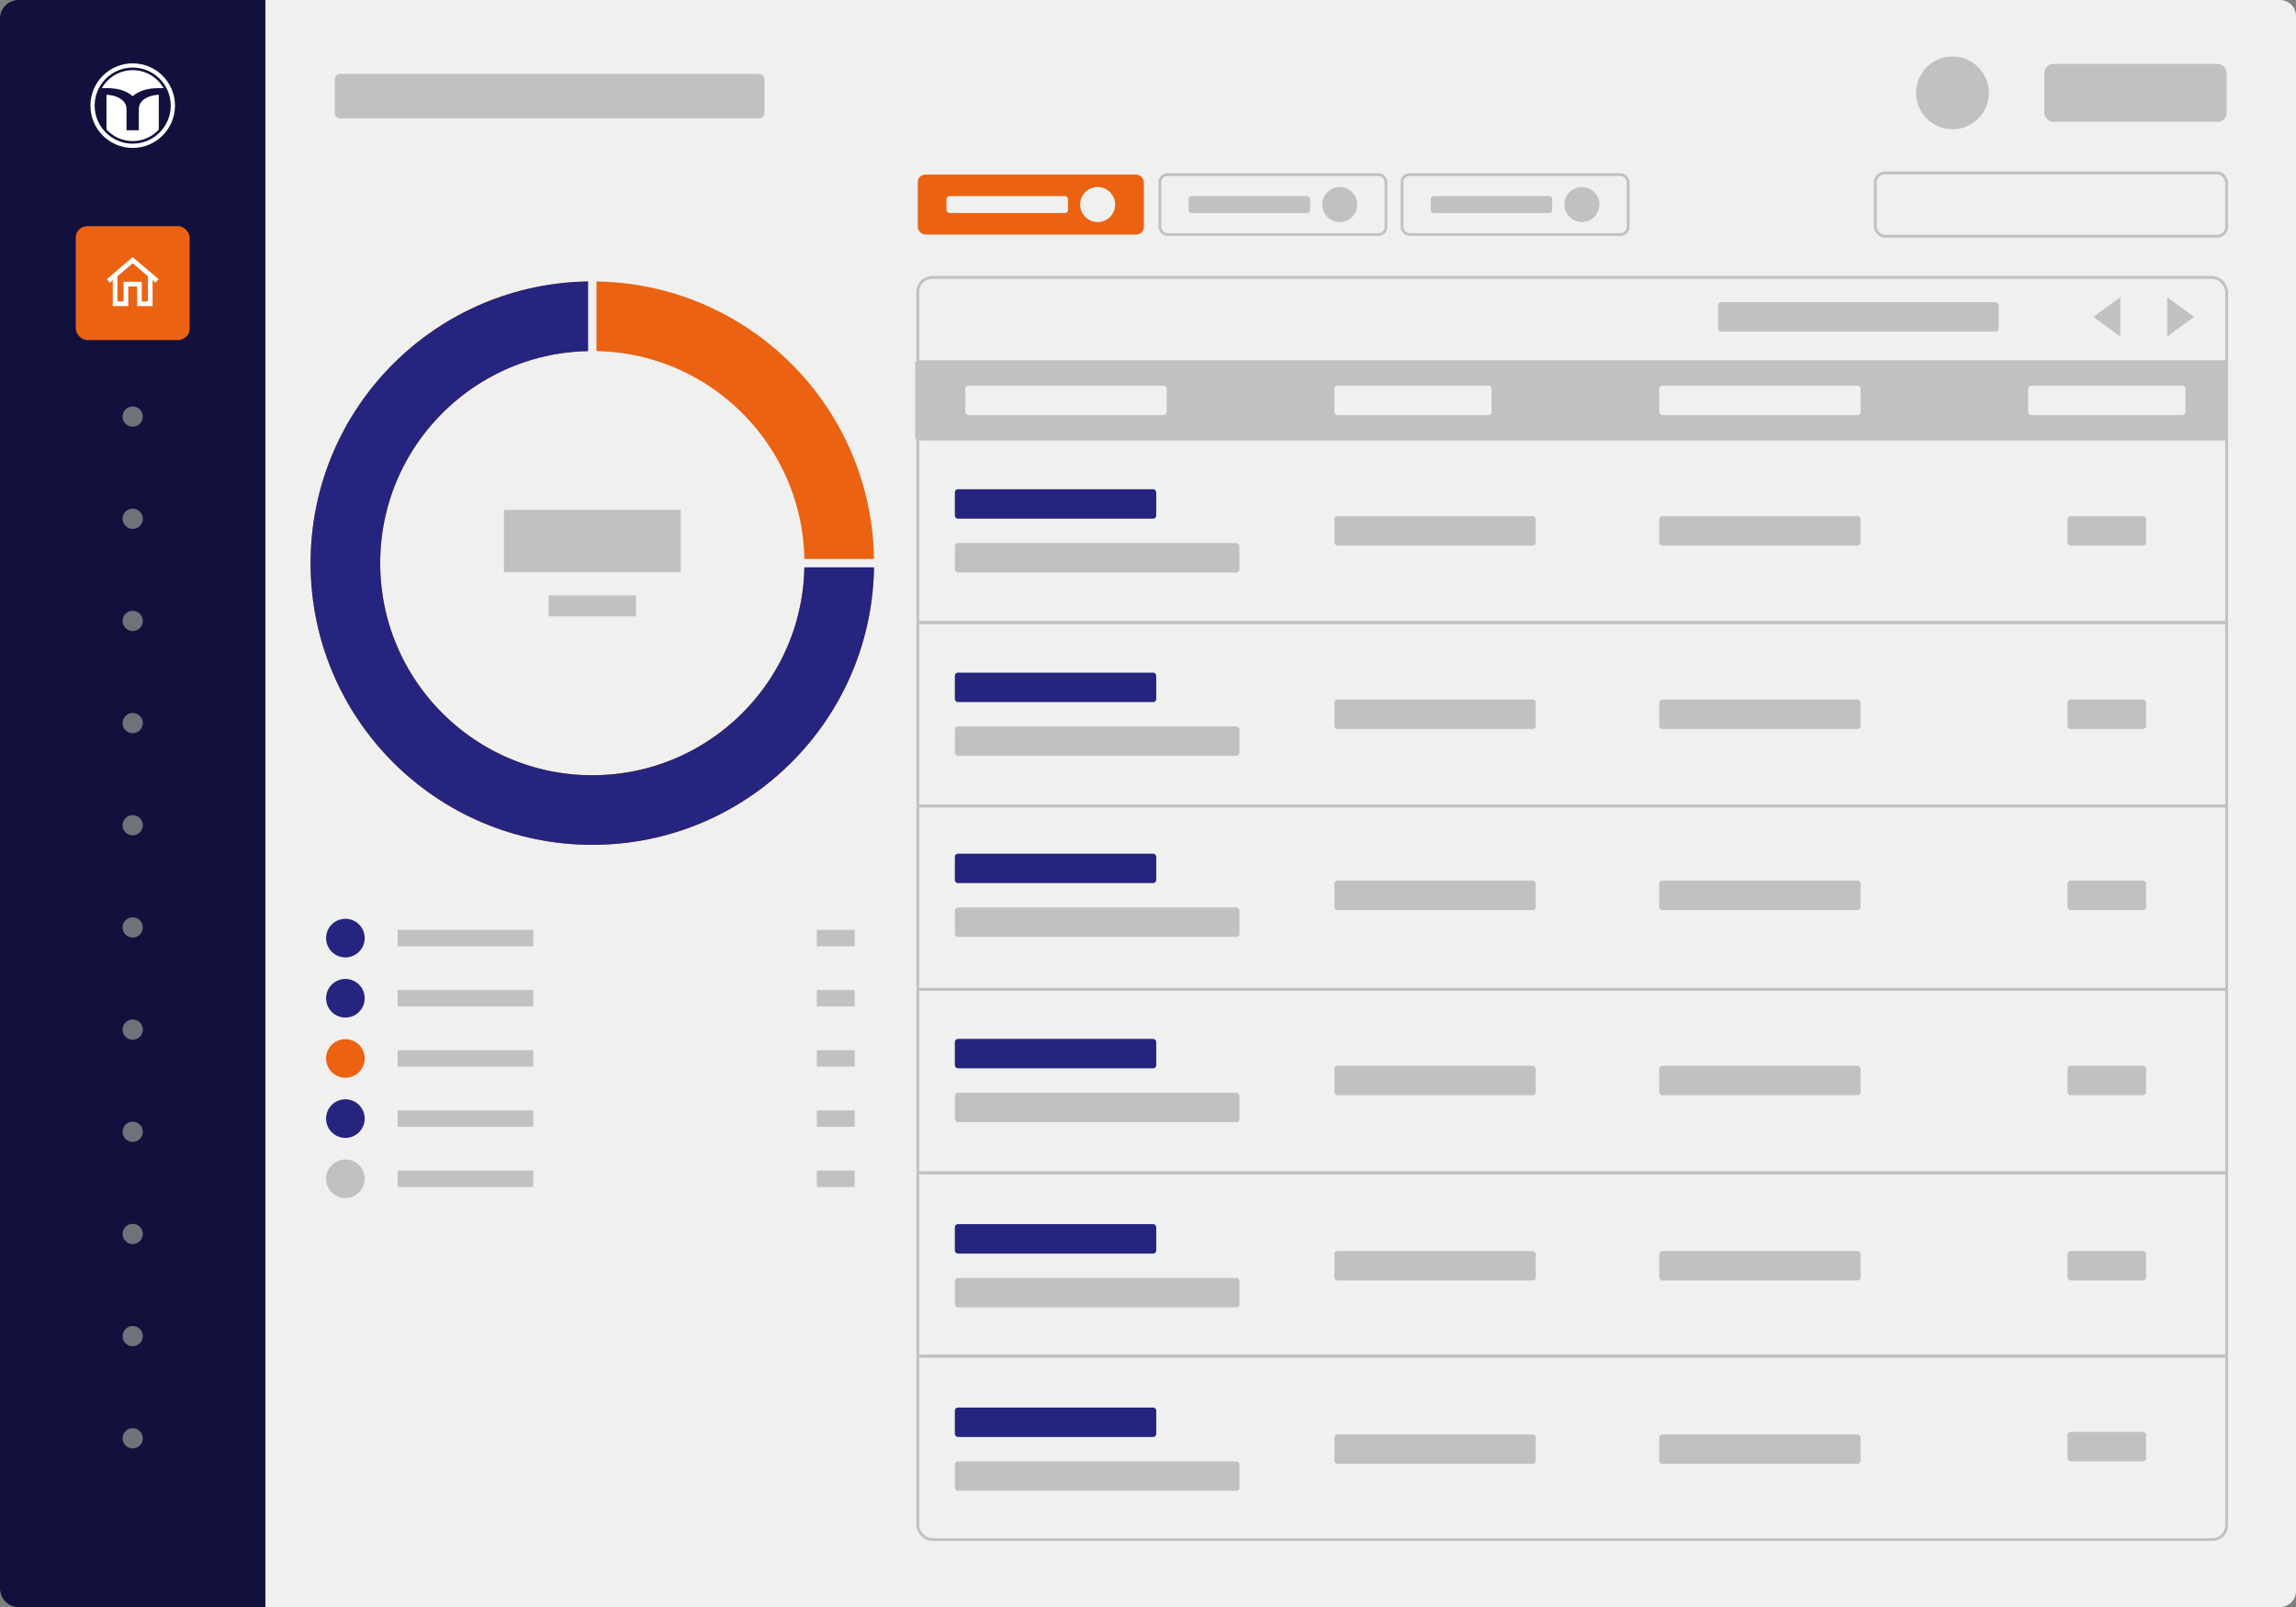 <?xml version="1.0" encoding="UTF-8"?><svg xmlns="http://www.w3.org/2000/svg" viewBox="0 0 1227.22 859.09"><rect x="0" y="0" width="1227.22" height="859.09" fill="#808080" stroke="none"/><defs><style>.cls-1{fill-rule:evenodd;}.cls-1,.cls-2{fill:#fff;}.cls-3{fill:#25247f;}.cls-4{stroke:#c2c1c0;stroke-width:1.5px;}.cls-4,.cls-5,.cls-6,.cls-7,.cls-8{fill:none;stroke-miterlimit:10;}.cls-9{fill:#eb6213;}.cls-5{stroke:#fff;stroke-width:2.5px;}.cls-10{fill:#c2c1c0;}.cls-11{fill:#f0f0ee;}.cls-6{stroke:#25247f;}.cls-6,.cls-7{stroke-width:37.21px;}.cls-12{fill:#12113d;}.cls-7{stroke:#eb6213;}.cls-13{fill:#6d7379;}.cls-8{stroke:#f0f0ee;stroke-width:4.47px;}</style></defs><g id="Backgrounds"><path class="cls-12" d="M9.94,0h131.91v859.09H9.94c-5.49,0-9.94-4.45-9.94-9.94V9.94C0,4.45,4.45,0,9.94,0Z"/><path class="cls-2" d="M70.93,33.87c-12.48,0-22.6,10.12-22.6,22.6s10.12,22.6,22.6,22.6,22.6-10.12,22.6-22.6-10.12-22.6-22.6-22.6ZM70.93,76.8c-11.23,0-20.34-9.11-20.34-20.34s9.11-20.34,20.34-20.34,20.34,9.11,20.34,20.34-9.11,20.34-20.34,20.34Z"/><path class="cls-1" d="M70.93,37.51c7.07,0,13.23,3.87,16.49,9.6h-2.64c-5.94,0-10.55,1.44-13.85,4.31-3.3-2.88-7.91-4.31-13.85-4.31h-2.64c3.26-5.73,9.42-9.6,16.49-9.6h0ZM84.89,69.28c-3.47,3.78-8.44,6.14-13.97,6.14s-10.54-2.39-14.01-6.19v-18.57c2.69.08,5.04.7,7.04,1.87,2.45,1.43,3.68,3.39,3.68,5.88v11.24h6.57v-11.24c0-2.47,1.21-4.43,3.64-5.88,2.03-1.17,4.38-1.79,7.04-1.87v18.61h0Z"/><circle class="cls-13" cx="70.93" cy="222.69" r="5.41"/><circle class="cls-13" cx="70.93" cy="277.31" r="5.41"/><circle class="cls-13" cx="70.93" cy="331.93" r="5.41"/><circle class="cls-13" cx="70.93" cy="386.55" r="5.41"/><circle class="cls-13" cx="70.93" cy="441.16" r="5.41"/><circle class="cls-13" cx="70.93" cy="495.78" r="5.41"/><circle class="cls-13" cx="70.93" cy="550.4" r="5.41"/><circle class="cls-13" cx="70.93" cy="605.02" r="5.41"/><circle class="cls-13" cx="70.93" cy="659.64" r="5.41"/><circle class="cls-13" cx="70.93" cy="714.25" r="5.41"/><circle class="cls-13" cx="70.93" cy="768.87" r="5.41"/><rect class="cls-9" x="40.48" y="120.88" width="60.9" height="60.9" rx="6.18" ry="6.18"/><polyline class="cls-5" points="61.53 146.48 61.53 162.38 67.32 162.38 67.32 151.88 74.53 151.88 74.53 162.38 80.32 162.38 80.32 146.48"/><polyline class="cls-5" points="57.92 150.14 70.93 139.1 83.93 150.14"/><path class="cls-11" d="M141.85,0h1076.81C1223.39,0,1227.22,3.84,1227.22,8.56v841.97c0,4.72-3.84,8.56-8.56,8.56H141.85V0h0Z"/><circle class="cls-10" cx="1043.6" cy="49.65" r="19.46"/><rect class="cls-10" x="1092.7" y="34.17" width="97.45" height="30.96" rx="4.72" ry="4.72"/><rect class="cls-10" x="178.93" y="39.51" width="229.66" height="23.82" rx="2.87" ry="2.87"/></g><g id="Graphics"><rect class="cls-10" x="489.19" y="193.34" width="700.95" height="41.41"/><circle class="cls-7" cx="316.59" cy="301.04" r="131.98"/><rect class="cls-10" x="293.23" y="318.28" width="46.73" height="11.22"/><rect class="cls-10" x="269.35" y="272.58" width="94.49" height="33.3"/><path class="cls-6" d="M448.57,301.04c0,72.89-59.09,131.98-131.98,131.98s-131.98-59.09-131.98-131.98,59.09-131.98,131.98-131.98"/><line class="cls-8" x1="478.82" y1="301.04" x2="415.38" y2="301.04"/><line class="cls-8" x1="316.59" y1="202.63" x2="316.59" y2="139.19"/><rect class="cls-4" x="490.57" y="148.29" width="699.57" height="674.75" rx="7.74" ry="7.74"/><line class="cls-4" x1="490.57" y1="193.34" x2="1190.15" y2="193.34"/><polygon class="cls-10" points="1133.28 158.87 1118.93 169.39 1133.28 179.9 1133.28 158.87"/><polygon class="cls-10" points="1158.37 179.9 1172.71 169.39 1158.37 158.87 1158.37 179.9"/><rect class="cls-10" x="918.34" y="161.52" width="150" height="15.73" rx="1.62" ry="1.62"/><rect class="cls-11" x="515.97" y="206.18" width="107.64" height="15.73" rx="1.62" ry="1.62"/><rect class="cls-10" x="713.22" y="275.91" width="107.64" height="15.73" rx="1.62" ry="1.62"/><rect class="cls-10" x="886.85" y="275.91" width="107.64" height="15.73" rx="1.62" ry="1.62"/><rect class="cls-10" x="1105.1" y="275.91" width="42.01" height="15.73" rx="1.62" ry="1.62"/><rect class="cls-3" x="510.37" y="261.53" width="107.64" height="15.73" rx="1.62" ry="1.62"/><rect class="cls-10" x="510.37" y="290.29" width="152.11" height="15.73" rx="1.62" ry="1.62"/><rect class="cls-11" x="886.85" y="206.18" width="107.64" height="15.73" rx="1.62" ry="1.62"/><rect class="cls-11" x="713.22" y="206.18" width="84.02" height="15.73" rx="1.62" ry="1.62"/><rect class="cls-11" x="1084.09" y="206.18" width="84.02" height="15.73" rx="1.62" ry="1.62"/><rect class="cls-4" x="1002.36" y="92.43" width="187.78" height="33.85" rx="5.09" ry="5.09"/><rect class="cls-9" x="490.57" y="93.35" width="120.83" height="32.01" rx="3.97" ry="3.97"/><rect class="cls-4" x="619.98" y="93.35" width="120.83" height="32.01" rx="3.97" ry="3.97"/><rect class="cls-4" x="749.39" y="93.35" width="120.83" height="32.01" rx="3.97" ry="3.97"/><circle class="cls-3" cx="184.61" cy="501.48" r="10.32"/><rect class="cls-10" x="212.55" y="497.07" width="72.49" height="8.8"/><rect class="cls-10" x="436.6" y="497.07" width="20.27" height="8.8"/><circle class="cls-3" cx="184.61" cy="533.64" r="10.32"/><rect class="cls-10" x="212.55" y="529.24" width="72.49" height="8.8"/><rect class="cls-10" x="436.6" y="529.24" width="20.27" height="8.8"/><circle class="cls-9" cx="184.61" cy="565.81" r="10.32"/><rect class="cls-10" x="212.55" y="561.41" width="72.49" height="8.8"/><rect class="cls-10" x="436.6" y="561.41" width="20.27" height="8.8"/><circle class="cls-3" cx="184.61" cy="597.97" r="10.32"/><rect class="cls-10" x="212.55" y="593.57" width="72.49" height="8.8"/><rect class="cls-10" x="436.6" y="593.57" width="20.27" height="8.8"/><circle class="cls-10" cx="184.61" cy="630.14" r="10.32"/><rect class="cls-10" x="212.55" y="625.74" width="72.49" height="8.8"/><rect class="cls-10" x="436.6" y="625.74" width="20.27" height="8.8"/><line class="cls-4" x1="490.57" y1="332.79" x2="1190.15" y2="332.79"/><line class="cls-4" x1="490.57" y1="234.74" x2="1190.15" y2="234.74"/><rect class="cls-10" x="713.22" y="373.95" width="107.64" height="15.73" rx="1.62" ry="1.62"/><rect class="cls-10" x="886.85" y="373.95" width="107.64" height="15.73" rx="1.62" ry="1.62"/><rect class="cls-10" x="1105.1" y="373.95" width="42.01" height="15.73" rx="1.62" ry="1.62"/><rect class="cls-3" x="510.37" y="359.58" width="107.64" height="15.73" rx="1.62" ry="1.62"/><rect class="cls-10" x="510.37" y="388.33" width="152.11" height="15.73" rx="1.62" ry="1.62"/><line class="cls-4" x1="490.57" y1="430.84" x2="1190.15" y2="430.84"/><line class="cls-4" x1="490.57" y1="332.79" x2="1190.15" y2="332.79"/><rect class="cls-10" x="713.22" y="470.73" width="107.64" height="15.73" rx="1.62" ry="1.62"/><rect class="cls-10" x="886.85" y="470.73" width="107.64" height="15.73" rx="1.62" ry="1.62"/><rect class="cls-10" x="1105.1" y="470.73" width="42.01" height="15.73" rx="1.62" ry="1.62"/><rect class="cls-3" x="510.37" y="456.35" width="107.64" height="15.73" rx="1.62" ry="1.62"/><rect class="cls-10" x="510.37" y="485.11" width="152.11" height="15.73" rx="1.62" ry="1.62"/><line class="cls-4" x1="490.57" y1="528.89" x2="1190.15" y2="528.89"/><line class="cls-4" x1="490.57" y1="430.84" x2="1190.15" y2="430.84"/><rect class="cls-10" x="713.22" y="569.74" width="107.64" height="15.73" rx="1.62" ry="1.62"/><rect class="cls-10" x="886.85" y="569.74" width="107.64" height="15.73" rx="1.62" ry="1.62"/><rect class="cls-10" x="1105.1" y="569.74" width="42.01" height="15.73" rx="1.62" ry="1.62"/><rect class="cls-3" x="510.37" y="555.37" width="107.64" height="15.73" rx="1.62" ry="1.62"/><rect class="cls-10" x="510.37" y="584.12" width="152.11" height="15.73" rx="1.62" ry="1.62"/><line class="cls-4" x1="490.57" y1="626.94" x2="1190.15" y2="626.94"/><line class="cls-4" x1="490.57" y1="528.89" x2="1190.15" y2="528.89"/><rect class="cls-10" x="713.22" y="668.76" width="107.64" height="15.73" rx="1.62" ry="1.62"/><rect class="cls-10" x="886.85" y="668.76" width="107.64" height="15.73" rx="1.62" ry="1.62"/><rect class="cls-10" x="886.85" y="766.81" width="107.64" height="15.73" rx="1.62" ry="1.62"/><rect class="cls-10" x="1105.1" y="668.76" width="42.01" height="15.73" rx="1.62" ry="1.62"/><rect class="cls-10" x="1105.1" y="765.46" width="42.01" height="15.73" rx="1.62" ry="1.62"/><rect class="cls-3" x="510.37" y="654.38" width="107.64" height="15.73" rx="1.62" ry="1.62"/><rect class="cls-10" x="510.37" y="683.14" width="152.11" height="15.73" rx="1.62" ry="1.62"/><line class="cls-4" x1="490.57" y1="724.99" x2="1190.15" y2="724.99"/><line class="cls-4" x1="490.57" y1="626.94" x2="1190.15" y2="626.94"/><rect class="cls-10" x="713.22" y="766.81" width="107.64" height="15.73" rx="1.62" ry="1.62"/><rect class="cls-3" x="510.37" y="752.43" width="107.64" height="15.73" rx="1.62" ry="1.62"/><rect class="cls-10" x="510.37" y="781.19" width="152.11" height="15.73" rx="1.62" ry="1.62"/><line class="cls-4" x1="490.57" y1="724.99" x2="1190.15" y2="724.99"/><rect class="cls-11" x="505.91" y="104.81" width="64.94" height="9.08" rx="1.62" ry="1.62"/><circle class="cls-11" cx="586.7" cy="109.35" r="9.36"/><rect class="cls-10" x="635.32" y="104.81" width="64.94" height="9.08" rx="1.62" ry="1.62" transform="translate(1335.58 218.71) rotate(180)"/><circle class="cls-10" cx="716.11" cy="109.35" r="9.36"/><rect class="cls-10" x="764.72" y="104.81" width="64.94" height="9.08" rx="1.62" ry="1.62" transform="translate(1594.39 218.71) rotate(180)"/><circle class="cls-10" cx="845.51" cy="109.35" r="9.36"/></g></svg>